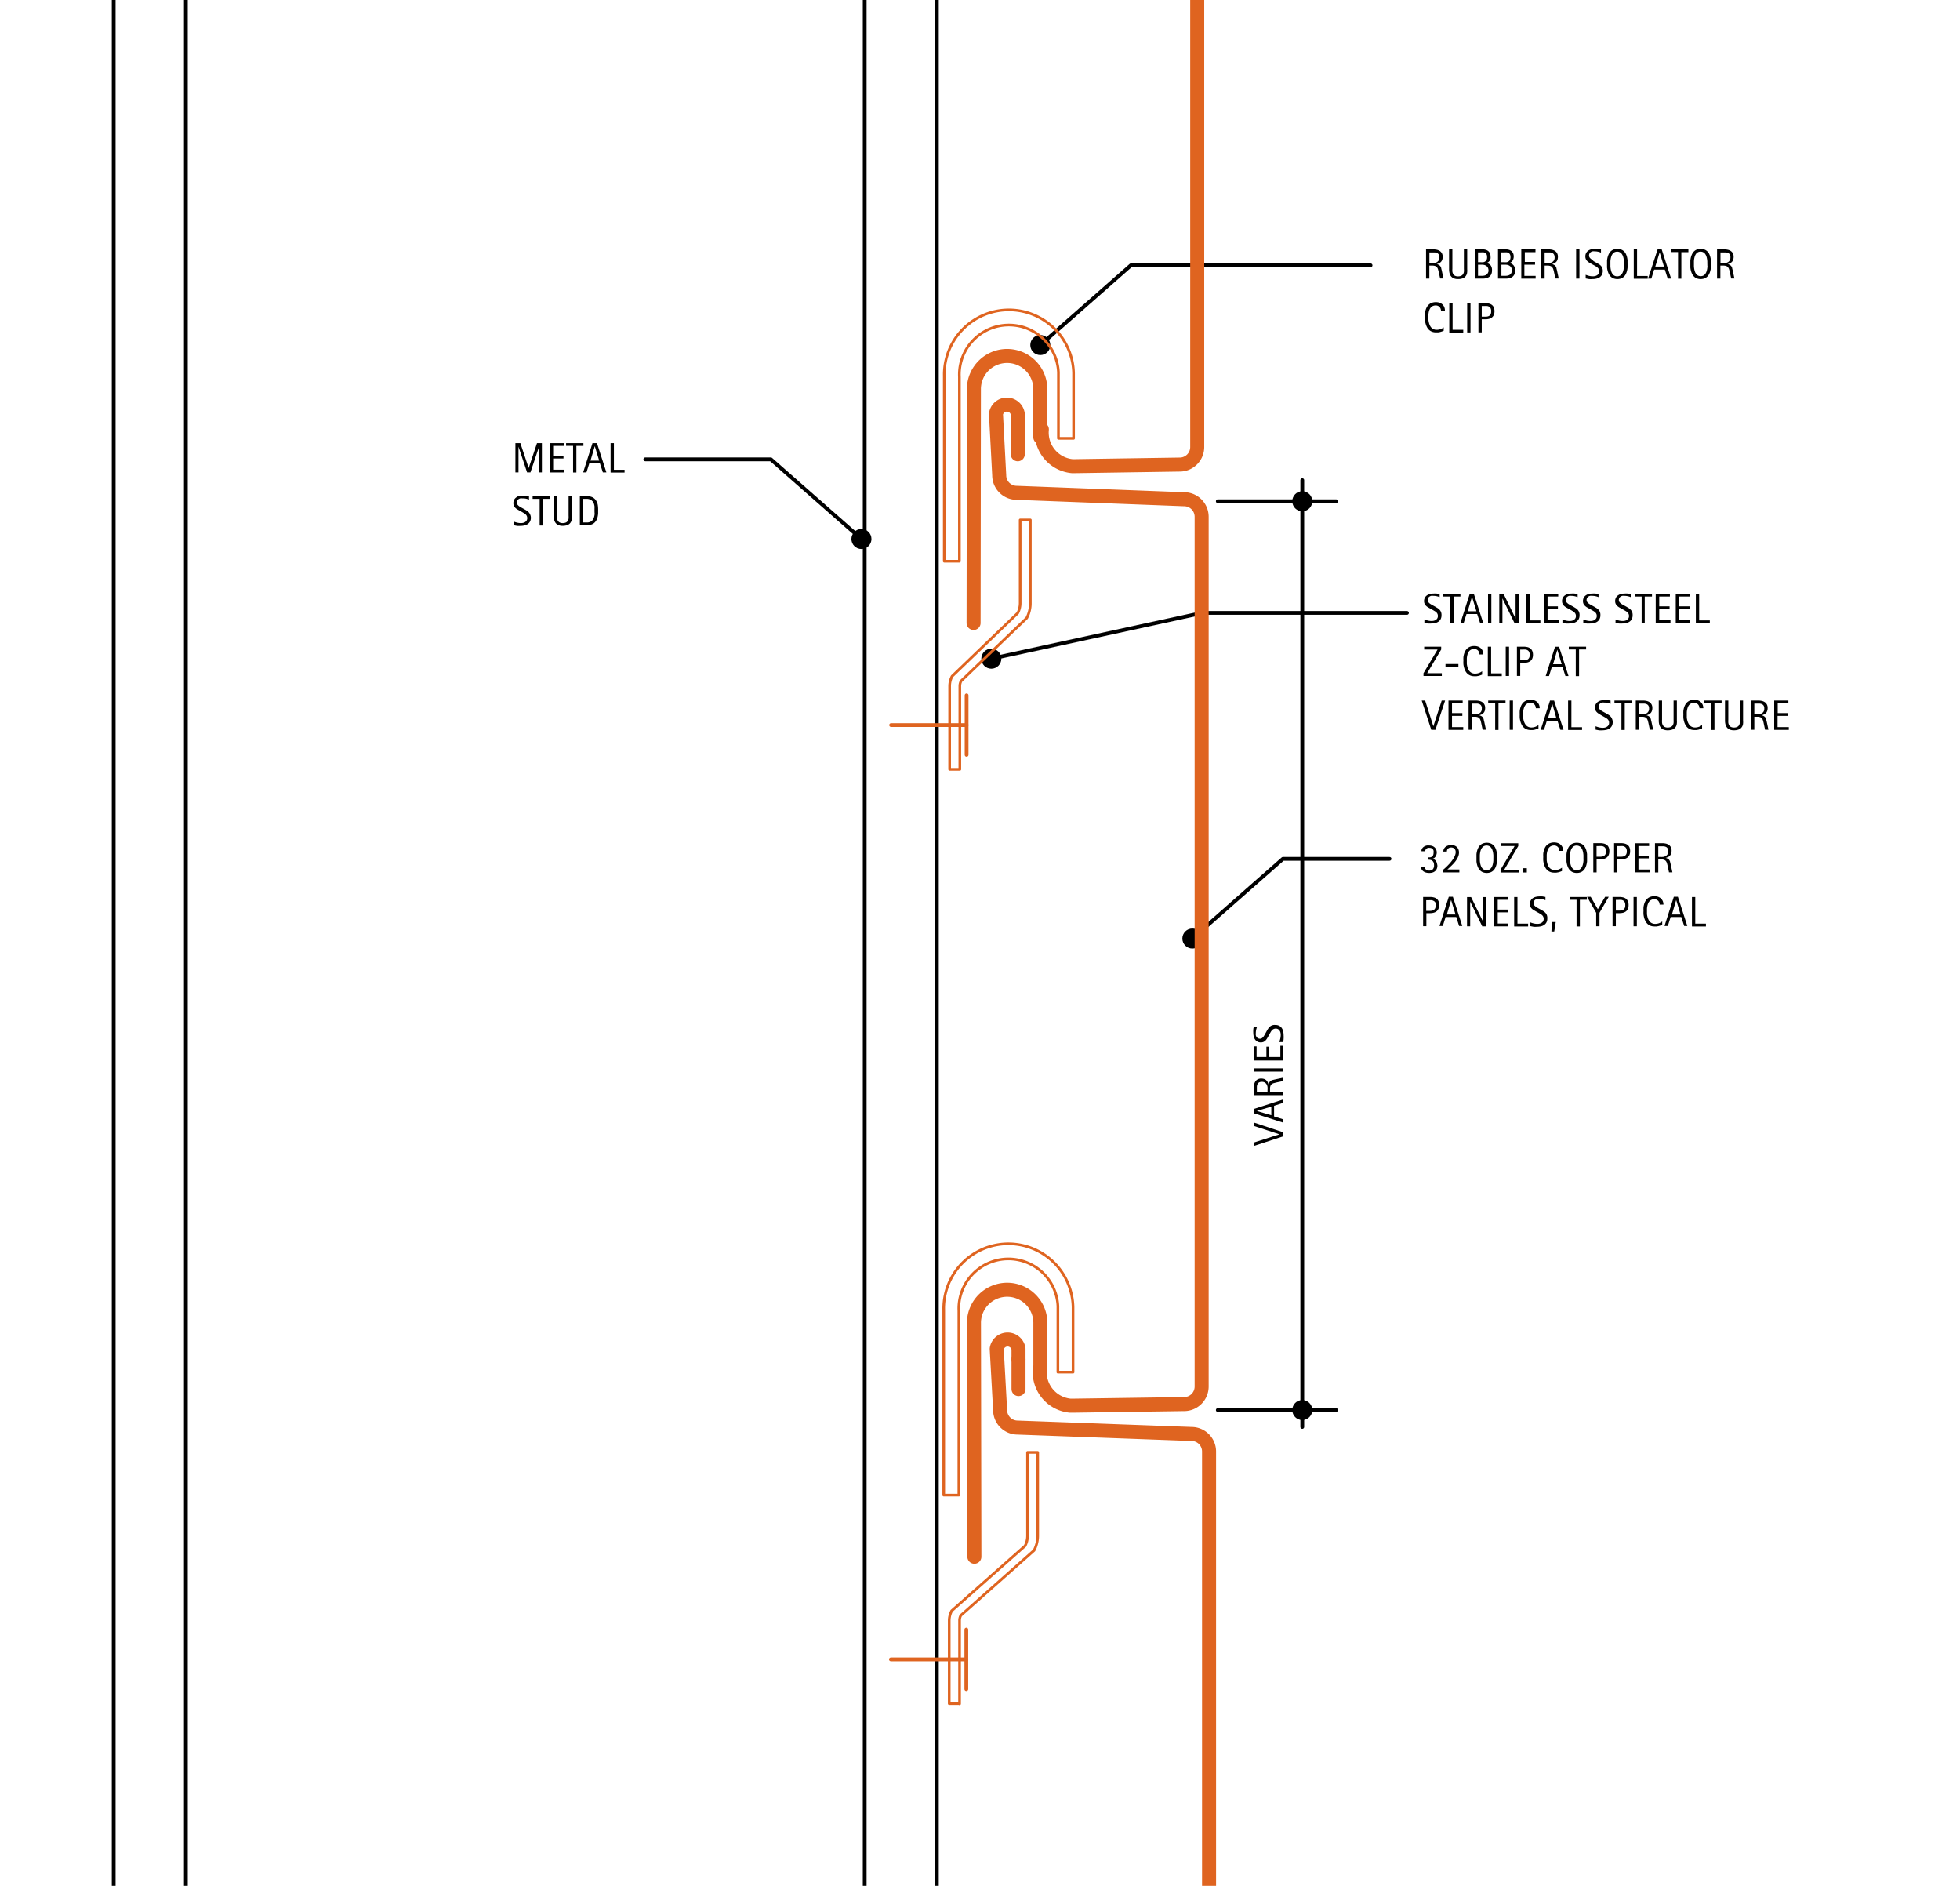 <svg id="28636244-42c8-4d21-b050-bf414c665bd2" data-name="CDATEXT" xmlns="http://www.w3.org/2000/svg" viewBox="0 0 367.73 353.73"><defs><style>.\31 33a9aaa-6a53-4571-8f68-262377f2bd98,.\36 794ab42-7a4c-4afb-81b2-2dac9348b9ff,.\39 04b07ae-1e44-4abb-8966-5309ec803eac,.aa8b9d04-83d6-4218-a5b5-103d73054038,.fb239853-6283-44ec-8483-9bd2808381df{fill:none;stroke-linecap:round;stroke-linejoin:round;}.\31 33a9aaa-6a53-4571-8f68-262377f2bd98,.\39 04b07ae-1e44-4abb-8966-5309ec803eac{stroke:#000;}.\31 33a9aaa-6a53-4571-8f68-262377f2bd98,.aa8b9d04-83d6-4218-a5b5-103d73054038{stroke-width:0.71px;}.\39 04b07ae-1e44-4abb-8966-5309ec803eac{stroke-width:1.88px;}.\36 794ab42-7a4c-4afb-81b2-2dac9348b9ff,.aa8b9d04-83d6-4218-a5b5-103d73054038,.fb239853-6283-44ec-8483-9bd2808381df{stroke:#df6420;}.\36 794ab42-7a4c-4afb-81b2-2dac9348b9ff{stroke-width:2.63px;}.fb239853-6283-44ec-8483-9bd2808381df{stroke-width:0.5px;}</style></defs><title>wall-cladding-structural-systems.A.typical-section</title><g id="f30db4a2-afed-40ef-a766-2fee866a6d22" data-name="LWPOLYLINE"><polyline class="133a9aaa-6a53-4571-8f68-262377f2bd98" points="257.14 49.77 212.17 49.77 195.18 64.72"/></g><g id="7a87160b-4099-4ca7-85ac-12d730c3afbb" data-name="LWPOLYLINE"><polyline class="133a9aaa-6a53-4571-8f68-262377f2bd98" points="260.7 161.09 240.7 161.09 223.71 176.04"/></g><g id="052086a4-d3a2-4312-b8dd-aceb9954c92f" data-name="LWPOLYLINE"><polyline class="133a9aaa-6a53-4571-8f68-262377f2bd98" points="263.97 114.96 225.56 114.96 185.99 123.55"/></g><g id="131f756b-5e39-41aa-92d2-6decd1600972" data-name="LWPOLYLINE"><polyline class="133a9aaa-6a53-4571-8f68-262377f2bd98" points="121.07 86.16 144.63 86.16 161.62 101.1"/></g><g id="bd4f02aa-c2a6-4520-9aff-c1351ea949c8" data-name="TEXT"><path d="M101.14,88.61V83.78h0l-1.62,4.83H98.89l-1.61-4.83h0v4.83H96.7V83.12h0.93l1.56,4.67h0l1.56-4.67h0.92v5.49h-0.56Z"/><path d="M103.12,88.61V83.12h2.66v0.52h-2v1.84h1.94V86h-1.94v2.1h2.11v0.52h-2.73Z"/><path d="M108.14,83.63v5h-0.62v-5h-1.31V83.12h3.25v0.52h-1.31Z"/><path d="M113.11,88.61l-0.55-1.69h-2l-0.53,1.69h-0.62l1.75-5.49H112l1.77,5.49h-0.62Zm-1.52-4.93h0l-0.8,2.72h1.63Z"/><path d="M114.56,88.61V83.12h0.62v5h2v0.52h-2.59Z"/></g><g id="0dcc5438-5f00-4b42-93ff-9d5d96b54081" data-name="TEXT"><path d="M99.6,97.09a1.51,1.51,0,0,1-.16.73,1.33,1.33,0,0,1-.43.48,1.8,1.8,0,0,1-.62.26,3.27,3.27,0,0,1-.73.08,4.17,4.17,0,0,1-.64,0l-0.63-.12V97.83a4.1,4.1,0,0,0,.66.21,3.09,3.09,0,0,0,.68.08,1.81,1.81,0,0,0,.44-0.05,1.13,1.13,0,0,0,.38-0.17,0.88,0.88,0,0,0,.27-0.29,0.84,0.84,0,0,0,.1-0.43,0.94,0.94,0,0,0-.08-0.39,1,1,0,0,0-.2-0.29,1.63,1.63,0,0,0-.29-0.22L98,96.07l-0.49-.27-0.44-.25a2.13,2.13,0,0,1-.38-0.29,1.27,1.27,0,0,1-.27-0.37,1.2,1.2,0,0,1-.1-0.51,1.32,1.32,0,0,1,.15-0.65,1.27,1.27,0,0,1,.4-0.44A1.64,1.64,0,0,1,97.45,93,2.82,2.82,0,0,1,98.11,93a3.86,3.86,0,0,1,.57,0l0.57,0.1v0.61a3.34,3.34,0,0,0-.59-0.18A3,3,0,0,0,98,93.48a1.51,1.51,0,0,0-.38,0,1,1,0,0,0-.33.15,0.76,0.76,0,0,0-.23.26,0.78,0.78,0,0,0-.09.38,0.63,0.63,0,0,0,.09.33,1.09,1.09,0,0,0,.23.26,2.05,2.05,0,0,0,.29.21l0.3,0.17,0.51,0.28,0.45,0.27a1.85,1.85,0,0,1,.37.31,1.38,1.38,0,0,1,.25.4A1.42,1.42,0,0,1,99.6,97.09Z"/><path d="M101.87,93.57v5h-0.62v-5H99.93V93.05h3.25v0.52h-1.31Z"/><path d="M107.25,97.58a1.41,1.41,0,0,1-.31.58,1.32,1.32,0,0,1-.55.35,2.52,2.52,0,0,1-.83.12,2,2,0,0,1-.77-0.13,1.32,1.32,0,0,1-.52-0.38,1.54,1.54,0,0,1-.29-0.58,2.92,2.92,0,0,1-.09-0.76V93.05h0.62v3.61a4.25,4.25,0,0,0,0,.56,1.24,1.24,0,0,0,.15.46A0.81,0.81,0,0,0,105,98a1.2,1.2,0,0,0,.57.12,1.41,1.41,0,0,0,.6-0.11,0.82,0.82,0,0,0,.35-0.3,1.12,1.12,0,0,0,.16-0.46,4.5,4.5,0,0,0,0-.58V93.05h0.62v3.72A3,3,0,0,1,107.25,97.58Z"/><path d="M112.22,95.78c0,0.17,0,.35,0,0.53a4.27,4.27,0,0,1-.07.53,3.2,3.2,0,0,1-.14.5,1.94,1.94,0,0,1-.24.44,1.77,1.77,0,0,1-.35.36,1.6,1.6,0,0,1-.48.25,2.34,2.34,0,0,1-.57.12l-0.58,0h-1V93.05H110a2.59,2.59,0,0,1,1.1.2,1.72,1.72,0,0,1,.69.57,2.27,2.27,0,0,1,.36.86A5.44,5.44,0,0,1,112.22,95.78Zm-0.68,0c0-.13,0-0.26,0-0.4a3.53,3.53,0,0,0,0-.42,2.82,2.82,0,0,0-.09-0.41,1.67,1.67,0,0,0-.17-0.37,1.19,1.19,0,0,0-.63-0.51,1.69,1.69,0,0,0-.44-0.1l-0.46,0h-0.35V98h0.42l0.47,0a1.53,1.53,0,0,0,.46-0.12,1.09,1.09,0,0,0,.46-0.37,1.77,1.77,0,0,0,.25-0.53,3,3,0,0,0,.11-0.6Q111.54,96.06,111.54,95.79Z"/></g><g id="9bc0925b-92c1-4af0-9f88-4ae93cbf8d29" data-name="LINE"><line class="133a9aaa-6a53-4571-8f68-262377f2bd98" x1="244.33" y1="90.06" x2="244.33" y2="267.65"/></g><g id="dca372c7-409a-4651-a735-dc751180f0c8" data-name="LINE"><line class="133a9aaa-6a53-4571-8f68-262377f2bd98" x1="228.48" y1="264.48" x2="250.67" y2="264.48"/></g><g id="39922d66-0337-4579-8255-b4965bb40c43" data-name="TEXT"><path d="M270,169.77a1.7,1.7,0,0,1-.13.7,1.22,1.22,0,0,1-.36.47,1.5,1.5,0,0,1-.55.26,2.76,2.76,0,0,1-.7.08h-0.65v2.45H267v-5.49h1.28a3,3,0,0,1,.7.08,1.46,1.46,0,0,1,.55.25,1.16,1.16,0,0,1,.36.47A1.78,1.78,0,0,1,270,169.77Zm-0.62,0a1.2,1.2,0,0,0-.1-0.52A0.72,0.72,0,0,0,269,169a1,1,0,0,0-.4-0.15,2.94,2.94,0,0,0-.5,0h-0.52v2h0.67a1.8,1.8,0,0,0,.46-0.05,0.89,0.89,0,0,0,.35-0.17,0.79,0.79,0,0,0,.22-0.31A1.19,1.19,0,0,0,269.35,169.78Z"/><path d="M273.77,173.74L273.22,172h-2l-0.53,1.69h-0.62l1.75-5.49h0.76l1.77,5.49h-0.62Zm-1.52-4.93h0l-0.8,2.72h1.63Z"/><path d="M278.09,173.74l-2.26-4.62h0v4.63h-0.59v-5.49H276l2.26,4.64h0v-4.64h0.59v5.49h-0.8Z"/><path d="M280.32,173.74v-5.49H283v0.52h-2v1.84h1.94v0.52h-1.94v2.1H283v0.52h-2.73Z"/><path d="M284.08,173.74v-5.49h0.62v5h2v0.52h-2.59Z"/><path d="M290.3,172.28a1.51,1.51,0,0,1-.16.73,1.34,1.34,0,0,1-.43.48,1.8,1.8,0,0,1-.62.26,3.29,3.29,0,0,1-.73.08,4.19,4.19,0,0,1-.64,0l-0.63-.12V173a4.08,4.08,0,0,0,.66.21,3.09,3.09,0,0,0,.68.08,1.82,1.82,0,0,0,.44-0.05,1.13,1.13,0,0,0,.38-0.17,0.89,0.89,0,0,0,.27-0.29,0.84,0.84,0,0,0,.1-0.43,0.9,0.9,0,0,0-.28-0.68,1.6,1.6,0,0,0-.29-0.22l-0.34-.2-0.49-.27-0.44-.25a2.13,2.13,0,0,1-.38-0.29,1.27,1.27,0,0,1-.27-0.37,1.2,1.2,0,0,1-.1-0.51,1.32,1.32,0,0,1,.15-0.65,1.27,1.27,0,0,1,.4-0.44,1.66,1.66,0,0,1,.57-0.25,2.81,2.81,0,0,1,.66-0.08,3.84,3.84,0,0,1,.57,0l0.57,0.1v0.61a3.37,3.37,0,0,0-.59-0.18,3,3,0,0,0-.61-0.06,1.51,1.51,0,0,0-.38,0,1,1,0,0,0-.33.15,0.74,0.74,0,0,0-.23.26,0.78,0.78,0,0,0-.09.38,0.63,0.63,0,0,0,.09.33,1.11,1.11,0,0,0,.22.26,2,2,0,0,0,.3.21l0.3,0.17,0.51,0.28,0.45,0.27a1.8,1.8,0,0,1,.37.31,1.34,1.34,0,0,1,.25.4A1.42,1.42,0,0,1,290.3,172.28Z"/><path d="M291.6,174.72h-0.53l0.1-1.78h0.71Z"/><path d="M296.41,168.77v5h-0.62v-5h-1.31v-0.52h3.25v0.52h-1.31Z"/><path d="M300.09,171.21v2.53h-0.62v-2.53l-1.71-3h0.68l1.34,2.33,1.37-2.33h0.68Z"/><path d="M305.55,169.77a1.7,1.7,0,0,1-.13.7,1.23,1.23,0,0,1-.36.47,1.51,1.51,0,0,1-.55.26,2.76,2.76,0,0,1-.7.08h-0.65v2.45h-0.62v-5.49h1.27a3,3,0,0,1,.7.08,1.46,1.46,0,0,1,.55.25,1.18,1.18,0,0,1,.36.47A1.8,1.8,0,0,1,305.55,169.77Zm-0.62,0a1.2,1.2,0,0,0-.09-0.52,0.73,0.73,0,0,0-.26-0.31,1,1,0,0,0-.4-0.15,2.94,2.94,0,0,0-.5,0h-0.52v2h0.67a1.79,1.79,0,0,0,.46-0.05,0.89,0.89,0,0,0,.35-0.17,0.8,0.8,0,0,0,.22-0.31A1.19,1.19,0,0,0,304.93,169.78Z"/><path d="M306.48,173.74v-5.49h0.62v5.49h-0.62Z"/><path d="M311.38,169.74a1.3,1.3,0,0,0-.07-0.43,1,1,0,0,0-.2-0.34,0.92,0.92,0,0,0-.32-0.22,1,1,0,0,0-.42-0.08,1.24,1.24,0,0,0-.52.1,1.16,1.16,0,0,0-.38.27,1.39,1.39,0,0,0-.25.4,2.68,2.68,0,0,0-.15.48,3.68,3.68,0,0,0-.07.51c0,0.17,0,.34,0,0.49s0,0.35,0,.53a3.61,3.61,0,0,0,.1.54,2.54,2.54,0,0,0,.18.5,1.59,1.59,0,0,0,.29.42,1.3,1.3,0,0,0,.42.28,1.43,1.43,0,0,0,.57.1,2.1,2.1,0,0,0,.69-0.12,2.06,2.06,0,0,0,.61-0.34v0.64l-0.36.14-0.34.1-0.35.06-0.4,0a2,2,0,0,1-.73-0.12,1.76,1.76,0,0,1-.55-0.33,1.91,1.91,0,0,1-.39-0.5,3.16,3.16,0,0,1-.25-0.61,4.14,4.14,0,0,1-.14-0.68,5.73,5.73,0,0,1,0-.69,5.41,5.41,0,0,1,0-.68,3.58,3.58,0,0,1,.14-0.64,2.64,2.64,0,0,1,.25-0.56,1.71,1.71,0,0,1,.93-0.75,2.16,2.16,0,0,1,.71-0.11,2.12,2.12,0,0,1,.68.1,1.54,1.54,0,0,1,.54.31,1.45,1.45,0,0,1,.36.5,1.65,1.65,0,0,1,.13.67h-0.7Z"/><path d="M316,173.74L315.44,172h-2l-0.53,1.69h-0.62l1.75-5.49h0.76l1.77,5.49H316Zm-1.52-4.93h0l-0.8,2.72h1.62Z"/><path d="M317.44,173.74v-5.49h0.62v5h2v0.52h-2.59Z"/></g><g id="f4998f1c-b61c-450c-b8f7-075abccb492d" data-name="TEXT"><path d="M240.73,212.37v0.78l-5.49,1.79V214.3l4.82-1.54v0l-4.82-1.57v-0.64Z"/><path d="M240.73,206.86l-1.69.55v2l1.69,0.53v0.62l-5.49-1.75V208l5.49-1.77v0.62Zm-4.93,1.52v0l2.72,0.8v-1.62Z"/><path d="M240.73,202.77l-1.27.27-0.5.13a1.09,1.09,0,0,0-.37.19,0.78,0.78,0,0,0-.23.33,1.5,1.5,0,0,0-.08.53v0.57h2.44v0.62h-5.49v-1.36a3,3,0,0,1,.07-0.65,1.65,1.65,0,0,1,.23-0.56,1.2,1.2,0,0,1,.43-0.39,1.33,1.33,0,0,1,.65-0.15,1.79,1.79,0,0,1,.53.07,1.1,1.1,0,0,1,.39.21,1.21,1.21,0,0,1,.28.35,2.09,2.09,0,0,1,.18.49h0a1.47,1.47,0,0,1,.18-0.44,0.89,0.89,0,0,1,.25-0.26,1.17,1.17,0,0,1,.34-0.15l0.44-.1,1.5-.32v0.62Zm-4,.15a1,1,0,0,0-.53.12,0.72,0.72,0,0,0-.28.32,1.31,1.31,0,0,0-.11.45c0,0.17,0,.34,0,0.52v0.46h2v-0.34a3.87,3.87,0,0,0,0-.55,1.47,1.47,0,0,0-.16-0.49,0.92,0.92,0,0,0-.33-0.35A1,1,0,0,0,236.69,202.92Z"/><path d="M240.73,201h-5.49V200.4h5.49V201Z"/><path d="M240.73,198.92h-5.49v-2.66h0.52v2h1.84v-1.94h0.52v1.94h2.1v-2.11h0.52v2.73Z"/><path d="M239.28,192.25a1.51,1.51,0,0,1,.73.16,1.33,1.33,0,0,1,.48.43,1.8,1.8,0,0,1,.26.62,3.28,3.28,0,0,1,.08.73,4.18,4.18,0,0,1,0,.64q0,0.31-.12.63H240a4.09,4.09,0,0,0,.21-0.66,3.09,3.09,0,0,0,.08-0.68,1.82,1.82,0,0,0-.05-0.44,1.13,1.13,0,0,0-.17-0.38,0.89,0.89,0,0,0-.29-0.27,0.84,0.84,0,0,0-.43-0.1,0.94,0.94,0,0,0-.39.08,1,1,0,0,0-.29.2,1.61,1.61,0,0,0-.22.29l-0.2.34-0.27.49-0.25.44a2.13,2.13,0,0,1-.29.38,1.27,1.27,0,0,1-.37.27,1.2,1.2,0,0,1-.51.1,1.32,1.32,0,0,1-.65-0.15,1.27,1.27,0,0,1-.44-0.4,1.65,1.65,0,0,1-.25-0.57,2.82,2.82,0,0,1-.08-0.66,3.85,3.85,0,0,1,0-.57q0-.28.1-0.57h0.61a3.35,3.35,0,0,0-.18.59,3,3,0,0,0-.06.61,1.51,1.51,0,0,0,0,.38,1,1,0,0,0,.15.33,0.75,0.75,0,0,0,.26.23,0.78,0.78,0,0,0,.38.09,0.63,0.63,0,0,0,.33-0.09,1.1,1.1,0,0,0,.26-0.23,2,2,0,0,0,.21-0.3l0.17-.3,0.28-.51c0.09-.16.18-0.31,0.27-0.45a1.82,1.82,0,0,1,.31-0.37,1.36,1.36,0,0,1,.4-0.25A1.42,1.42,0,0,1,239.28,192.25Z"/></g><g id="de42222c-92ac-4cbf-99ce-93b967aa9fb8" data-name="TEXT"><path d="M270.45,115.4a1.51,1.51,0,0,1-.16.73,1.33,1.33,0,0,1-.43.48,1.8,1.8,0,0,1-.62.26,3.29,3.29,0,0,1-.73.08,4.19,4.19,0,0,1-.64,0l-0.63-.12v-0.64a4.1,4.1,0,0,0,.66.21,3.09,3.09,0,0,0,.68.08,1.82,1.82,0,0,0,.44-0.05,1.13,1.13,0,0,0,.38-0.17,0.9,0.9,0,0,0,.27-0.29,0.84,0.84,0,0,0,.1-0.43,0.91,0.91,0,0,0-.28-0.68,1.6,1.6,0,0,0-.29-0.22l-0.34-.2-0.49-.27-0.44-.25a2.13,2.13,0,0,1-.38-0.29,1.26,1.26,0,0,1-.27-0.37,1.2,1.2,0,0,1-.1-0.51,1.32,1.32,0,0,1,.15-0.65,1.27,1.27,0,0,1,.4-0.44,1.64,1.64,0,0,1,.57-0.25,2.81,2.81,0,0,1,.66-0.08,3.86,3.86,0,0,1,.57,0l0.57,0.1V112a3.36,3.36,0,0,0-.59-0.18,3,3,0,0,0-.62-0.06,1.5,1.5,0,0,0-.38,0,1,1,0,0,0-.33.15,0.76,0.76,0,0,0-.23.26,0.78,0.78,0,0,0-.09.38,0.63,0.63,0,0,0,.09.33,1.11,1.11,0,0,0,.22.26,2.06,2.06,0,0,0,.3.21l0.3,0.17,0.51,0.28,0.45,0.27a1.8,1.8,0,0,1,.37.31,1.36,1.36,0,0,1,.25.4A1.42,1.42,0,0,1,270.45,115.4Z"/><path d="M272.72,111.89v5H272.1v-5h-1.31v-0.52H274v0.52h-1.31Z"/><path d="M277.69,116.86l-0.55-1.69h-2l-0.53,1.69H274l1.75-5.49h0.76l1.77,5.49h-0.62Zm-1.52-4.93h0l-0.8,2.72H277Z"/><path d="M279.18,116.86v-5.49h0.62v5.49h-0.62Z"/><path d="M284.14,116.86l-2.26-4.62h0v4.63h-0.59v-5.49h0.8l2.26,4.64h0v-4.64h0.59v5.49h-0.8Z"/><path d="M286.37,116.86v-5.49H287v5h2v0.52h-2.59Z"/><path d="M289.69,116.86v-5.49h2.66v0.52h-2v1.84h1.94v0.52h-1.94v2.1h2.11v0.52h-2.73Z"/><path d="M296.35,115.4a1.51,1.51,0,0,1-.16.73,1.34,1.34,0,0,1-.43.48,1.8,1.8,0,0,1-.62.26,3.27,3.27,0,0,1-.73.08,4.17,4.17,0,0,1-.64,0l-0.63-.12v-0.64a4.08,4.08,0,0,0,.66.21,3.09,3.09,0,0,0,.68.08,1.81,1.81,0,0,0,.44-0.05,1.13,1.13,0,0,0,.38-0.17,0.87,0.87,0,0,0,.27-0.29,0.84,0.84,0,0,0,.1-0.43,0.94,0.94,0,0,0-.08-0.39,1,1,0,0,0-.21-0.29,1.62,1.62,0,0,0-.29-0.22l-0.34-.2-0.49-.27-0.44-.25a2.13,2.13,0,0,1-.38-0.29,1.27,1.27,0,0,1-.27-0.37,1.2,1.2,0,0,1-.1-0.51,1.32,1.32,0,0,1,.15-0.65,1.27,1.27,0,0,1,.4-0.44,1.66,1.66,0,0,1,.57-0.25,2.82,2.82,0,0,1,.66-0.08,3.84,3.84,0,0,1,.57,0l0.57,0.1V112a3.35,3.35,0,0,0-.59-0.18,3,3,0,0,0-.61-0.06,1.51,1.51,0,0,0-.38,0,1,1,0,0,0-.33.15,0.74,0.74,0,0,0-.23.26,0.78,0.78,0,0,0-.09.38,0.63,0.63,0,0,0,.09.33,1.09,1.09,0,0,0,.23.26,2,2,0,0,0,.29.21l0.3,0.17,0.51,0.28,0.45,0.27a1.85,1.85,0,0,1,.37.31,1.36,1.36,0,0,1,.25.4A1.42,1.42,0,0,1,296.35,115.4Z"/><path d="M300.26,115.4a1.51,1.51,0,0,1-.16.73,1.32,1.32,0,0,1-.43.48,1.79,1.79,0,0,1-.62.26,3.29,3.29,0,0,1-.73.08,4.17,4.17,0,0,1-.64,0l-0.63-.12v-0.64a4.08,4.08,0,0,0,.66.21,3.08,3.08,0,0,0,.68.08,1.82,1.82,0,0,0,.44-0.05,1.13,1.13,0,0,0,.38-0.17,0.89,0.89,0,0,0,.27-0.29,0.84,0.84,0,0,0,.1-0.43,0.9,0.9,0,0,0-.28-0.68,1.63,1.63,0,0,0-.29-0.22l-0.34-.2-0.49-.27-0.44-.25a2.13,2.13,0,0,1-.38-0.29,1.27,1.27,0,0,1-.27-0.37,1.2,1.2,0,0,1-.1-0.51,1.32,1.32,0,0,1,.15-0.65,1.27,1.27,0,0,1,.4-0.44,1.65,1.65,0,0,1,.57-0.25,2.81,2.81,0,0,1,.66-0.08,3.84,3.84,0,0,1,.57,0l0.57,0.1V112a3.37,3.37,0,0,0-.59-0.18,3,3,0,0,0-.62-0.06,1.51,1.51,0,0,0-.38,0,1,1,0,0,0-.33.15,0.75,0.75,0,0,0-.23.26,0.78,0.78,0,0,0-.09.38,0.64,0.64,0,0,0,.09.33,1.12,1.12,0,0,0,.23.26,2,2,0,0,0,.3.21l0.3,0.17,0.51,0.28,0.45,0.27a1.8,1.8,0,0,1,.37.31,1.36,1.36,0,0,1,.25.4A1.42,1.42,0,0,1,300.26,115.4Z"/><path d="M306.31,115.4a1.51,1.51,0,0,1-.16.73,1.34,1.34,0,0,1-.43.48,1.8,1.8,0,0,1-.62.26,3.27,3.27,0,0,1-.73.08,4.17,4.17,0,0,1-.64,0l-0.63-.12v-0.64a4.08,4.08,0,0,0,.66.21,3.09,3.09,0,0,0,.68.08,1.81,1.81,0,0,0,.44-0.05,1.13,1.13,0,0,0,.38-0.17,0.87,0.87,0,0,0,.27-0.29,0.84,0.84,0,0,0,.1-0.43,0.94,0.94,0,0,0-.08-0.39,1,1,0,0,0-.21-0.29,1.62,1.62,0,0,0-.29-0.22l-0.34-.2-0.49-.27-0.44-.25a2.13,2.13,0,0,1-.38-0.29,1.27,1.27,0,0,1-.27-0.37,1.2,1.2,0,0,1-.1-0.51,1.32,1.32,0,0,1,.15-0.65,1.27,1.27,0,0,1,.4-0.44,1.66,1.66,0,0,1,.57-0.25,2.82,2.82,0,0,1,.66-0.08,3.84,3.84,0,0,1,.57,0l0.57,0.1V112a3.35,3.35,0,0,0-.59-0.18,3,3,0,0,0-.61-0.06,1.51,1.51,0,0,0-.38,0,1,1,0,0,0-.33.15,0.74,0.74,0,0,0-.23.26,0.78,0.78,0,0,0-.09.38,0.63,0.63,0,0,0,.09.33,1.09,1.09,0,0,0,.23.26,2,2,0,0,0,.29.21l0.3,0.17,0.51,0.28,0.45,0.27a1.85,1.85,0,0,1,.37.31,1.36,1.36,0,0,1,.25.4A1.42,1.42,0,0,1,306.31,115.4Z"/><path d="M308.58,111.89v5H308v-5h-1.31v-0.52h3.25v0.52h-1.31Z"/><path d="M310.64,116.86v-5.49h2.66v0.52h-2v1.84h1.94v0.52h-1.94v2.1h2.11v0.52h-2.73Z"/><path d="M314.4,116.86v-5.49h2.66v0.52h-2v1.84H317v0.52H315v2.1h2.11v0.52H314.4Z"/><path d="M318.17,116.86v-5.49h0.62v5h2v0.52h-2.59Z"/></g><g id="eac0ec75-8334-44e4-b2d8-ebb99efbc303" data-name="TEXT"><path d="M270.2,52.26L269.92,51a4.94,4.94,0,0,0-.13-0.5,1.1,1.1,0,0,0-.19-0.37,0.79,0.79,0,0,0-.33-0.23,1.5,1.5,0,0,0-.53-0.08h-0.57v2.44h-0.62V46.77h1.36a3,3,0,0,1,.66.07,1.64,1.64,0,0,1,.56.23,1.19,1.19,0,0,1,.39.43,1.32,1.32,0,0,1,.15.65,1.79,1.79,0,0,1-.07.53,1.11,1.11,0,0,1-.21.39,1.22,1.22,0,0,1-.35.28,2.1,2.1,0,0,1-.49.18v0a1.48,1.48,0,0,1,.44.18,0.89,0.89,0,0,1,.26.25,1.17,1.17,0,0,1,.15.34c0,0.13.07,0.27,0.1,0.44l0.32,1.5H270.2Zm-0.15-4a1,1,0,0,0-.12-0.53,0.73,0.73,0,0,0-.32-0.28,1.32,1.32,0,0,0-.45-0.11l-0.52,0h-0.46v2h0.34a3.87,3.87,0,0,0,.55,0,1.48,1.48,0,0,0,.49-0.16,0.93,0.93,0,0,0,.35-0.33A1,1,0,0,0,270,48.22Z"/><path d="M275.23,51.3a1.42,1.42,0,0,1-.31.58,1.31,1.31,0,0,1-.55.35,2.52,2.52,0,0,1-.83.12,2,2,0,0,1-.77-0.13,1.31,1.31,0,0,1-.52-0.38,1.54,1.54,0,0,1-.29-0.58,2.92,2.92,0,0,1-.09-0.76V46.77h0.62v3.61a4.25,4.25,0,0,0,0,.56,1.24,1.24,0,0,0,.15.46,0.81,0.81,0,0,0,.33.32,1.2,1.2,0,0,0,.57.12,1.41,1.41,0,0,0,.6-0.11,0.82,0.82,0,0,0,.35-0.3,1.12,1.12,0,0,0,.16-0.46,4.5,4.5,0,0,0,0-.58V46.77h0.62v3.72A3,3,0,0,1,275.23,51.3Z"/><path d="M279.92,50.77a1.56,1.56,0,0,1-.14.69,1.24,1.24,0,0,1-.37.46,1.51,1.51,0,0,1-.56.26,2.82,2.82,0,0,1-.69.08h-1.46V46.77h1.46a2,2,0,0,1,.6.08,1.33,1.33,0,0,1,.47.25,1.17,1.17,0,0,1,.31.42,1.47,1.47,0,0,1,.11.59,1.57,1.57,0,0,1,0,.4,1.3,1.3,0,0,1-.15.35,1.1,1.1,0,0,1-.25.28,1.18,1.18,0,0,1-.35.19v0a1.34,1.34,0,0,1,.81.49A1.58,1.58,0,0,1,279.92,50.77ZM279,48.16a1,1,0,0,0-.08-0.43,0.67,0.67,0,0,0-.23-0.27,0.94,0.94,0,0,0-.35-0.13,2.25,2.25,0,0,0-.42,0h-0.62v1.85h0.53a2.26,2.26,0,0,0,.46,0,1,1,0,0,0,.38-0.16,0.74,0.74,0,0,0,.25-0.3A1.13,1.13,0,0,0,279,48.16Zm0.26,2.55a1.09,1.09,0,0,0-.09-0.46,0.92,0.92,0,0,0-.25-0.33,1.11,1.11,0,0,0-.37-0.2,1.55,1.55,0,0,0-.46-0.07h-0.79v2.09H278a2.14,2.14,0,0,0,.48-0.05,1.13,1.13,0,0,0,.4-0.17,0.84,0.84,0,0,0,.27-0.32A1.1,1.1,0,0,0,279.29,50.71Z"/><path d="M284.27,50.77a1.59,1.59,0,0,1-.14.69,1.26,1.26,0,0,1-.37.46,1.51,1.51,0,0,1-.56.26,2.81,2.81,0,0,1-.69.08h-1.46V46.77h1.46a2,2,0,0,1,.6.08,1.31,1.31,0,0,1,.47.25,1.14,1.14,0,0,1,.31.42,1.43,1.43,0,0,1,.11.59,1.53,1.53,0,0,1-.05.4,1.26,1.26,0,0,1-.15.35,1.12,1.12,0,0,1-.25.28,1.2,1.2,0,0,1-.35.19v0a1.34,1.34,0,0,1,.81.49A1.58,1.58,0,0,1,284.27,50.77Zm-0.88-2.61a1,1,0,0,0-.09-0.43,0.67,0.67,0,0,0-.23-0.27,0.94,0.94,0,0,0-.35-0.13,2.25,2.25,0,0,0-.42,0h-0.62v1.85h0.53a2.25,2.25,0,0,0,.46,0,1,1,0,0,0,.38-0.16,0.74,0.74,0,0,0,.25-0.3A1.12,1.12,0,0,0,283.39,48.16Zm0.26,2.55a1.08,1.08,0,0,0-.09-0.46,0.91,0.91,0,0,0-.25-0.33,1.09,1.09,0,0,0-.37-0.2,1.55,1.55,0,0,0-.46-0.07h-0.79v2.09h0.71a2.13,2.13,0,0,0,.48-0.05,1.13,1.13,0,0,0,.4-0.17,0.84,0.84,0,0,0,.27-0.32A1.09,1.09,0,0,0,283.65,50.71Z"/><path d="M285.42,52.26V46.77h2.66v0.52h-2v1.84H288v0.52H286v2.1h2.11v0.52h-2.73Z"/><path d="M291.82,52.26L291.55,51a5,5,0,0,0-.13-0.5,1.09,1.09,0,0,0-.2-0.37,0.77,0.77,0,0,0-.33-0.23,1.5,1.5,0,0,0-.53-0.08H289.8v2.44h-0.62V46.77h1.36a3,3,0,0,1,.65.07,1.66,1.66,0,0,1,.56.23,1.21,1.21,0,0,1,.39.43,1.34,1.34,0,0,1,.15.65,1.79,1.79,0,0,1-.07.53,1.08,1.08,0,0,1-.21.39,1.2,1.2,0,0,1-.35.28,2.08,2.08,0,0,1-.49.18v0a1.46,1.46,0,0,1,.44.18,0.89,0.89,0,0,1,.26.25,1.17,1.17,0,0,1,.15.34c0,0.13.07,0.27,0.1,0.44l0.32,1.5h-0.62Zm-0.15-4a1,1,0,0,0-.12-0.53,0.72,0.72,0,0,0-.32-0.28,1.31,1.31,0,0,0-.45-0.11l-0.52,0H289.8v2h0.34a3.87,3.87,0,0,0,.55,0,1.46,1.46,0,0,0,.49-0.16,0.92,0.92,0,0,0,.35-0.33A1,1,0,0,0,291.67,48.22Z"/><path d="M295.71,52.26V46.77h0.62v5.49h-0.62Z"/><path d="M300.71,50.8a1.51,1.51,0,0,1-.16.73,1.33,1.33,0,0,1-.43.48,1.8,1.8,0,0,1-.62.26,3.29,3.29,0,0,1-.73.08,4.19,4.19,0,0,1-.64,0l-0.63-.12V51.54a4.1,4.1,0,0,0,.66.21,3.09,3.09,0,0,0,.68.08,1.82,1.82,0,0,0,.44-0.05,1.13,1.13,0,0,0,.38-0.17,0.9,0.9,0,0,0,.27-0.29,0.84,0.84,0,0,0,.1-0.43,0.91,0.91,0,0,0-.28-0.68,1.6,1.6,0,0,0-.29-0.22l-0.34-.2-0.49-.27-0.44-.25a2.13,2.13,0,0,1-.38-0.29,1.26,1.26,0,0,1-.27-0.37,1.2,1.2,0,0,1-.1-0.51,1.32,1.32,0,0,1,.15-0.65A1.27,1.27,0,0,1,298,47a1.64,1.64,0,0,1,.57-0.25,2.81,2.81,0,0,1,.66-0.08,3.86,3.86,0,0,1,.57,0l0.57,0.1v0.61a3.36,3.36,0,0,0-.59-0.18,3,3,0,0,0-.62-0.06,1.5,1.5,0,0,0-.38,0,1,1,0,0,0-.33.15,0.76,0.76,0,0,0-.23.26,0.78,0.78,0,0,0-.09.38,0.63,0.63,0,0,0,.09.33,1.11,1.11,0,0,0,.22.26,2.06,2.06,0,0,0,.3.21L299,49l0.51,0.28L300,49.56a1.8,1.8,0,0,1,.37.31,1.36,1.36,0,0,1,.25.4A1.42,1.42,0,0,1,300.71,50.8Z"/><path d="M305.36,49.5c0,0.22,0,.44,0,0.67a4.35,4.35,0,0,1-.11.65,2.9,2.9,0,0,1-.22.59,1.74,1.74,0,0,1-.36.49,1.61,1.61,0,0,1-.52.33,2.1,2.1,0,0,1-1.41,0,1.61,1.61,0,0,1-.52-0.33,1.76,1.76,0,0,1-.36-0.48,3,3,0,0,1-.23-0.59,4.12,4.12,0,0,1-.12-0.65q0-.34,0-0.67t0-.67a4.11,4.11,0,0,1,.12-0.65,3,3,0,0,1,.23-0.59,1.74,1.74,0,0,1,.36-0.48,1.58,1.58,0,0,1,.52-0.32,2,2,0,0,1,.71-0.12,1.91,1.91,0,0,1,.7.12,1.6,1.6,0,0,1,.52.32,1.72,1.72,0,0,1,.36.48,2.85,2.85,0,0,1,.22.59,4.34,4.34,0,0,1,.11.65C305.35,49.06,305.36,49.28,305.36,49.5Zm-0.68,0c0-.14,0-0.3,0-0.47a3.93,3.93,0,0,0-.06-0.51,3.09,3.09,0,0,0-.13-0.49,1.57,1.57,0,0,0-.23-0.42,1.05,1.05,0,0,0-.35-0.3,1.16,1.16,0,0,0-1,0,1.07,1.07,0,0,0-.35.3,1.55,1.55,0,0,0-.23.42,3.2,3.2,0,0,0-.13.49,3.76,3.76,0,0,0-.06.51c0,0.17,0,.33,0,0.47s0,0.3,0,.47a3.88,3.88,0,0,0,.06.52,3.3,3.3,0,0,0,.13.5,1.57,1.57,0,0,0,.23.43,1.08,1.08,0,0,0,.35.3,1.15,1.15,0,0,0,1,0,1.06,1.06,0,0,0,.35-0.3,1.63,1.63,0,0,0,.23-0.43,3.18,3.18,0,0,0,.13-0.5,4.12,4.12,0,0,0,.06-0.52C304.68,49.79,304.68,49.64,304.68,49.5Z"/><path d="M306.52,52.26V46.77h0.62v5h2v0.52h-2.59Z"/><path d="M312.9,52.26l-0.55-1.69h-2l-0.53,1.69h-0.62L311,46.77h0.76l1.77,5.49H312.9Zm-1.52-4.93h0L310.56,50h1.63Z"/><path d="M315.45,47.28v5h-0.62v-5h-1.31V46.77h3.25v0.52h-1.31Z"/><path d="M321,49.5q0,0.33,0,.67a4.35,4.35,0,0,1-.12.65,3,3,0,0,1-.22.59,1.76,1.76,0,0,1-.36.49,1.62,1.62,0,0,1-.52.33,2.1,2.1,0,0,1-1.41,0,1.6,1.6,0,0,1-.52-0.33,1.74,1.74,0,0,1-.36-0.48,3,3,0,0,1-.23-0.59,4.23,4.23,0,0,1-.12-0.65c0-.23,0-0.45,0-0.67s0-.44,0-0.67a4.22,4.22,0,0,1,.12-0.65,3,3,0,0,1,.23-0.59,1.72,1.72,0,0,1,.36-0.48,1.57,1.57,0,0,1,.52-0.32,2,2,0,0,1,.71-0.12,1.91,1.91,0,0,1,.7.12,1.61,1.61,0,0,1,.52.32,1.74,1.74,0,0,1,.36.48,2.9,2.9,0,0,1,.22.59,4.34,4.34,0,0,1,.12.65C321,49.06,321,49.28,321,49.5Zm-0.68,0c0-.14,0-0.3,0-0.47a3.93,3.93,0,0,0-.06-0.51,3.2,3.2,0,0,0-.13-0.49,1.57,1.57,0,0,0-.23-0.42,1,1,0,0,0-.84-0.41,1,1,0,0,0-.5.11,1.08,1.08,0,0,0-.35.3A1.57,1.57,0,0,0,318,48a3.09,3.09,0,0,0-.13.49,3.93,3.93,0,0,0-.06.51c0,0.17,0,.33,0,0.47s0,0.3,0,.47a4.05,4.05,0,0,0,.06.52,3.19,3.19,0,0,0,.13.5,1.59,1.59,0,0,0,.23.43,1.09,1.09,0,0,0,.35.3,1.15,1.15,0,0,0,1,0,1.05,1.05,0,0,0,.35-0.3,1.63,1.63,0,0,0,.23-0.43,3.29,3.29,0,0,0,.13-0.5,4.11,4.11,0,0,0,.06-0.52C320.32,49.79,320.33,49.64,320.33,49.5Z"/><path d="M324.81,52.26L324.53,51a5,5,0,0,0-.13-0.5,1.09,1.09,0,0,0-.2-0.37,0.77,0.77,0,0,0-.33-0.23,1.5,1.5,0,0,0-.53-0.08h-0.57v2.44h-0.62V46.77h1.36a3,3,0,0,1,.65.07,1.66,1.66,0,0,1,.56.23,1.21,1.21,0,0,1,.39.43,1.34,1.34,0,0,1,.15.65,1.79,1.79,0,0,1-.07.53,1.08,1.08,0,0,1-.21.39,1.2,1.2,0,0,1-.35.28,2.08,2.08,0,0,1-.49.18v0a1.46,1.46,0,0,1,.44.18,0.89,0.89,0,0,1,.26.25,1.17,1.17,0,0,1,.15.34c0,0.13.07,0.27,0.1,0.44l0.32,1.5h-0.62Zm-0.15-4a1,1,0,0,0-.12-0.53,0.72,0.72,0,0,0-.32-0.28,1.31,1.31,0,0,0-.45-0.11l-0.52,0h-0.46v2h0.34a3.87,3.87,0,0,0,.55,0,1.46,1.46,0,0,0,.49-0.16,0.92,0.92,0,0,0,.35-0.33A1,1,0,0,0,324.65,48.22Z"/></g><g id="44df1ca0-cd8c-4079-ae3b-23e84dd2e833" data-name="TEXT"><path d="M269.68,162.36a1.48,1.48,0,0,1-.12.61,1.21,1.21,0,0,1-.32.43,1.32,1.32,0,0,1-.48.26,2.11,2.11,0,0,1-.61.08,2.5,2.5,0,0,1-.55-0.06,1.53,1.53,0,0,1-.48-0.2,1.16,1.16,0,0,1-.36-0.35,1.12,1.12,0,0,1-.16-0.53h0.69a0.77,0.77,0,0,0,.26.52,0.89,0.89,0,0,0,.57.17,0.91,0.91,0,0,0,.71-0.25,1.07,1.07,0,0,0,.22-0.73,1.48,1.48,0,0,0-.07-0.5,0.79,0.79,0,0,0-.22-0.33,0.83,0.83,0,0,0-.35-0.18,2,2,0,0,0-.49-0.05v-0.45a1.87,1.87,0,0,0,.44,0,0.83,0.83,0,0,0,.33-0.15,0.67,0.67,0,0,0,.2-0.28,1.2,1.2,0,0,0,.07-0.44,1.43,1.43,0,0,0,0-.36,0.78,0.78,0,0,0-.13-0.28,0.63,0.63,0,0,0-.24-0.19,0.85,0.85,0,0,0-.36-0.07,1.29,1.29,0,0,0-.31,0,0.78,0.78,0,0,0-.26.12,0.61,0.61,0,0,0-.19.21,0.64,0.64,0,0,0-.08.3H266.7a0.89,0.89,0,0,1,0-.24,1,1,0,0,1,.09-0.22,1.09,1.09,0,0,1,.25-0.31,1.31,1.31,0,0,1,.32-0.2,1.6,1.6,0,0,1,.37-0.11,2.4,2.4,0,0,1,.39,0,1.83,1.83,0,0,1,.58.09,1.27,1.27,0,0,1,.45.26,1.18,1.18,0,0,1,.3.42,1.46,1.46,0,0,1,.11.58,1.32,1.32,0,0,1-.06.37,1.41,1.41,0,0,1-.16.35,1,1,0,0,1-.26.28,0.75,0.75,0,0,1-.35.14v0a1.17,1.17,0,0,1,.43.18,1,1,0,0,1,.28.3,1.25,1.25,0,0,1,.15.39A2.24,2.24,0,0,1,269.68,162.36Z"/><path d="M270.78,163.65v-0.53l0.33-.29,0.37-.35,0.39-.4c0.13-.14.26-0.29,0.38-0.44s0.23-.3.34-0.46a4.16,4.16,0,0,0,.27-0.46,2.83,2.83,0,0,0,.18-0.45,1.46,1.46,0,0,0,.07-0.42,1.11,1.11,0,0,0-.05-0.36,0.77,0.77,0,0,0-.16-0.28,0.74,0.74,0,0,0-.26-0.18,0.91,0.91,0,0,0-.36-0.07,1,1,0,0,0-.33.05,0.78,0.78,0,0,0-.26.15,0.72,0.72,0,0,0-.17.24,0.79,0.79,0,0,0-.06.32h-0.67a1.17,1.17,0,0,1,.14-0.55,1.16,1.16,0,0,1,.34-0.38,1.5,1.5,0,0,1,.48-0.22,2.21,2.21,0,0,1,.56-0.07,1.6,1.6,0,0,1,.58.1,1.26,1.26,0,0,1,.74.73,1.54,1.54,0,0,1,.1.57,1.94,1.94,0,0,1-.1.62,3,3,0,0,1-.27.59,4.52,4.52,0,0,1-.39.56c-0.15.18-.3,0.36-0.47,0.52l-0.49.48-0.46.42h2.25v0.54h-3Z"/><path d="M280.86,160.89q0,0.33,0,.67a4.35,4.35,0,0,1-.11.65,3,3,0,0,1-.22.59,1.78,1.78,0,0,1-.36.49,1.61,1.61,0,0,1-.52.33,2.1,2.1,0,0,1-1.41,0,1.61,1.61,0,0,1-.52-0.33,1.78,1.78,0,0,1-.36-0.48,3,3,0,0,1-.23-0.59,4,4,0,0,1-.12-0.65q0-.34,0-0.67t0-.67a4,4,0,0,1,.12-0.65,3,3,0,0,1,.23-0.59,1.76,1.76,0,0,1,.36-0.48,1.59,1.59,0,0,1,.52-0.32,2,2,0,0,1,.71-0.12,1.9,1.9,0,0,1,.7.12,1.61,1.61,0,0,1,.52.32,1.76,1.76,0,0,1,.36.48,2.9,2.9,0,0,1,.22.59,4.34,4.34,0,0,1,.11.65C280.84,160.45,280.86,160.67,280.86,160.89Zm-0.68,0c0-.14,0-0.3,0-0.47a4.1,4.1,0,0,0-.06-0.51,3.09,3.09,0,0,0-.13-0.49,1.54,1.54,0,0,0-.23-0.42,1.05,1.05,0,0,0-.35-0.3,1.16,1.16,0,0,0-1,0,1.07,1.07,0,0,0-.35.3,1.52,1.52,0,0,0-.23.42,3.09,3.09,0,0,0-.13.49,3.93,3.93,0,0,0-.06.51c0,0.17,0,.33,0,0.47s0,0.3,0,.47a4,4,0,0,0,.06.52,3.19,3.19,0,0,0,.13.5,1.54,1.54,0,0,0,.23.43,1.08,1.08,0,0,0,.35.3,1.15,1.15,0,0,0,1,0,1.06,1.06,0,0,0,.35-0.3,1.6,1.6,0,0,0,.23-0.43,3.18,3.18,0,0,0,.13-0.5,4.3,4.3,0,0,0,.06-0.52C280.17,161.18,280.18,161,280.18,160.88Z"/><path d="M281.53,163.65v-0.53l2.64-4.44h-2.51v-0.52h3.19v0.53l-2.63,4.44H285v0.52h-3.44Z"/><path d="M285.66,163.65v-0.8h0.8v0.8h-0.8Z"/><path d="M292.57,159.65a1.3,1.3,0,0,0-.07-0.43,1,1,0,0,0-.2-0.34,0.92,0.92,0,0,0-.32-0.22,1,1,0,0,0-.42-0.08,1.24,1.24,0,0,0-.52.1,1.16,1.16,0,0,0-.38.27,1.39,1.39,0,0,0-.25.4,2.68,2.68,0,0,0-.15.48,3.68,3.68,0,0,0-.07.51c0,0.17,0,.34,0,0.49s0,0.35,0,.53a3.61,3.61,0,0,0,.1.54,2.54,2.54,0,0,0,.18.5,1.59,1.59,0,0,0,.29.42,1.3,1.3,0,0,0,.42.28,1.43,1.43,0,0,0,.57.1,2.1,2.1,0,0,0,.69-0.12,2.06,2.06,0,0,0,.61-0.34v0.64l-0.36.14-0.34.1-0.35.06-0.4,0a2,2,0,0,1-.73-0.12,1.76,1.76,0,0,1-.55-0.33,1.91,1.91,0,0,1-.39-0.5,3.16,3.16,0,0,1-.25-0.61,4.14,4.14,0,0,1-.14-0.68,5.73,5.73,0,0,1,0-.69,5.41,5.41,0,0,1,0-.68,3.58,3.58,0,0,1,.14-0.64,2.64,2.64,0,0,1,.25-0.56,1.71,1.71,0,0,1,.93-0.75,2.16,2.16,0,0,1,.71-0.11,2.12,2.12,0,0,1,.68.1,1.54,1.54,0,0,1,.54.31,1.45,1.45,0,0,1,.36.5,1.65,1.65,0,0,1,.13.67h-0.7Z"/><path d="M297.76,160.89q0,0.33,0,.67a4.23,4.23,0,0,1-.12.65,3,3,0,0,1-.22.59,1.76,1.76,0,0,1-.36.49,1.61,1.61,0,0,1-.52.33,2.1,2.1,0,0,1-1.41,0,1.6,1.6,0,0,1-.52-0.33,1.76,1.76,0,0,1-.36-0.48,3,3,0,0,1-.23-0.59,4.12,4.12,0,0,1-.12-0.65q0-.34,0-0.67t0-.67a4.11,4.11,0,0,1,.12-0.65,3,3,0,0,1,.23-0.59,1.74,1.74,0,0,1,.36-0.48,1.57,1.57,0,0,1,.52-0.32,2,2,0,0,1,.71-0.12,1.91,1.91,0,0,1,.7.12,1.6,1.6,0,0,1,.52.32,1.74,1.74,0,0,1,.36.48,2.9,2.9,0,0,1,.22.59,4.22,4.22,0,0,1,.12.65C297.75,160.45,297.76,160.67,297.76,160.89Zm-0.68,0c0-.14,0-0.3,0-0.47a3.93,3.93,0,0,0-.06-0.51,3.2,3.2,0,0,0-.13-0.49,1.57,1.57,0,0,0-.23-0.42,1.11,1.11,0,0,0-1.34-.3,1.07,1.07,0,0,0-.35.3,1.55,1.55,0,0,0-.23.42,3.2,3.2,0,0,0-.13.49,3.93,3.93,0,0,0-.06.51c0,0.17,0,.33,0,0.47s0,0.3,0,.47a4.05,4.05,0,0,0,.06.52,3.3,3.3,0,0,0,.13.5,1.57,1.57,0,0,0,.23.43,1.08,1.08,0,0,0,.35.3,1.15,1.15,0,0,0,1,0,1,1,0,0,0,.35-0.3,1.63,1.63,0,0,0,.23-0.43,3.29,3.29,0,0,0,.13-0.5,4.12,4.12,0,0,0,.06-0.52C297.08,161.18,297.08,161,297.08,160.88Z"/><path d="M301.94,159.67a1.7,1.7,0,0,1-.13.7,1.22,1.22,0,0,1-.36.47,1.5,1.5,0,0,1-.55.26,2.76,2.76,0,0,1-.7.08h-0.65v2.45h-0.62v-5.49h1.28a3,3,0,0,1,.7.08,1.46,1.46,0,0,1,.55.25,1.16,1.16,0,0,1,.36.47A1.78,1.78,0,0,1,301.94,159.67Zm-0.62,0a1.2,1.2,0,0,0-.1-0.52,0.72,0.72,0,0,0-.26-0.31,1,1,0,0,0-.4-0.15,2.94,2.94,0,0,0-.5,0h-0.52v2h0.67a1.8,1.8,0,0,0,.46-0.05,0.89,0.89,0,0,0,.35-0.17,0.79,0.79,0,0,0,.22-0.31A1.19,1.19,0,0,0,301.31,159.68Z"/><path d="M305.84,159.67a1.7,1.7,0,0,1-.13.7,1.22,1.22,0,0,1-.36.47,1.5,1.5,0,0,1-.55.26,2.76,2.76,0,0,1-.7.08h-0.65v2.45h-0.62v-5.49h1.28a3,3,0,0,1,.7.08,1.46,1.46,0,0,1,.55.25,1.16,1.16,0,0,1,.36.47A1.78,1.78,0,0,1,305.84,159.67Zm-0.62,0a1.2,1.2,0,0,0-.1-0.52,0.72,0.72,0,0,0-.26-0.31,1,1,0,0,0-.4-0.15,2.94,2.94,0,0,0-.5,0h-0.52v2h0.67a1.8,1.8,0,0,0,.46-0.05,0.89,0.89,0,0,0,.35-0.17,0.79,0.79,0,0,0,.22-0.31A1.19,1.19,0,0,0,305.22,159.68Z"/><path d="M306.74,163.65v-5.49h2.66v0.52h-2v1.84h1.94V161h-1.94v2.1h2.11v0.52h-2.73Z"/><path d="M313.14,163.65l-0.27-1.27q-0.06-.28-0.13-0.5a1.1,1.1,0,0,0-.19-0.37,0.78,0.78,0,0,0-.33-0.23,1.5,1.5,0,0,0-.53-0.08h-0.57v2.44H310.5v-5.49h1.36a3,3,0,0,1,.66.07,1.65,1.65,0,0,1,.56.23,1.2,1.2,0,0,1,.39.43,1.33,1.33,0,0,1,.15.65,1.79,1.79,0,0,1-.07.53,1.1,1.1,0,0,1-.21.39,1.22,1.22,0,0,1-.35.28,2.09,2.09,0,0,1-.49.18v0a1.48,1.48,0,0,1,.44.18,0.89,0.89,0,0,1,.26.25,1.14,1.14,0,0,1,.15.34c0,0.13.07,0.27,0.1,0.44l0.32,1.5h-0.62Zm-0.15-4a1,1,0,0,0-.12-0.53,0.72,0.72,0,0,0-.32-0.28,1.32,1.32,0,0,0-.45-0.11l-0.52,0h-0.46v2h0.34a3.87,3.87,0,0,0,.55,0,1.48,1.48,0,0,0,.49-0.16,0.93,0.93,0,0,0,.35-0.33A1,1,0,0,0,313,159.6Z"/></g><g id="29c2451a-e209-47ba-ad8c-619409c50e10" data-name="TEXT"><path d="M269.31,136.89h-0.78l-1.79-5.49h0.64l1.54,4.82h0l1.57-4.82h0.64Z"/><path d="M271.76,136.89V131.4h2.66v0.52h-2v1.84h1.94v0.52h-1.94v2.1h2.11v0.52h-2.73Z"/><path d="M278.17,136.89l-0.27-1.27q-0.06-.28-0.13-0.5a1.1,1.1,0,0,0-.19-0.37,0.78,0.78,0,0,0-.33-0.23,1.5,1.5,0,0,0-.53-0.08h-0.57v2.44h-0.62V131.4h1.36a3,3,0,0,1,.65.07,1.64,1.64,0,0,1,.56.23,1.2,1.2,0,0,1,.39.43,1.33,1.33,0,0,1,.15.65,1.79,1.79,0,0,1-.07.53,1.08,1.08,0,0,1-.21.39,1.21,1.21,0,0,1-.35.28,2.1,2.1,0,0,1-.49.18v0a1.48,1.48,0,0,1,.44.18,0.87,0.87,0,0,1,.26.25,1.17,1.17,0,0,1,.15.34c0,0.13.07,0.27,0.1,0.44l0.32,1.5h-0.62Zm-0.15-4a1,1,0,0,0-.12-0.53,0.72,0.72,0,0,0-.32-0.28,1.32,1.32,0,0,0-.45-0.11l-0.52,0h-0.46v2h0.34a3.86,3.86,0,0,0,.55,0,1.47,1.47,0,0,0,.49-0.16,0.92,0.92,0,0,0,.35-0.33A1,1,0,0,0,278,132.85Z"/><path d="M281.14,131.92v5h-0.62v-5h-1.31V131.4h3.25v0.52h-1.31Z"/><path d="M283.24,136.89V131.4h0.62v5.49h-0.62Z"/><path d="M288.15,132.9a1.28,1.28,0,0,0-.07-0.43,1,1,0,0,0-.2-0.34,0.92,0.92,0,0,0-.32-0.22,1,1,0,0,0-.42-0.08,1.24,1.24,0,0,0-.52.1,1.16,1.16,0,0,0-.38.27,1.39,1.39,0,0,0-.25.4,2.77,2.77,0,0,0-.15.48,3.84,3.84,0,0,0-.07.51c0,0.17,0,.34,0,0.49s0,0.35,0,.53a3.88,3.88,0,0,0,.1.54,2.61,2.61,0,0,0,.19.5,1.61,1.61,0,0,0,.29.42,1.31,1.31,0,0,0,.42.28,1.43,1.43,0,0,0,.57.1,2.1,2.1,0,0,0,.69-0.12,2.08,2.08,0,0,0,.61-0.34v0.64l-0.36.14-0.34.1-0.35.06-0.4,0a2,2,0,0,1-.73-0.12,1.75,1.75,0,0,1-.55-0.33,1.91,1.91,0,0,1-.39-0.5,3.1,3.1,0,0,1-.25-0.61,4.14,4.14,0,0,1-.14-0.68,5.74,5.74,0,0,1,0-.69,5.41,5.41,0,0,1,0-.68,3.58,3.58,0,0,1,.14-0.64,2.64,2.64,0,0,1,.25-0.56,1.71,1.71,0,0,1,.93-0.75,2.16,2.16,0,0,1,.71-0.11,2.12,2.12,0,0,1,.68.1,1.55,1.55,0,0,1,.54.31,1.48,1.48,0,0,1,.36.5,1.67,1.67,0,0,1,.13.67h-0.7Z"/><path d="M292.76,136.89l-0.55-1.69h-2l-0.53,1.69h-0.62l1.75-5.49h0.76l1.77,5.49h-0.62ZM291.23,132h0l-0.8,2.72H292Z"/><path d="M294.2,136.89V131.4h0.62v5h2v0.52H294.2Z"/><path d="M302.57,135.43a1.51,1.51,0,0,1-.16.73,1.32,1.32,0,0,1-.43.48,1.79,1.79,0,0,1-.62.26,3.29,3.29,0,0,1-.73.08,4.17,4.17,0,0,1-.64,0l-0.63-.12v-0.64a4.08,4.08,0,0,0,.66.21,3.08,3.08,0,0,0,.68.08,1.82,1.82,0,0,0,.44-0.05,1.13,1.13,0,0,0,.38-0.17,0.89,0.89,0,0,0,.27-0.29,0.84,0.84,0,0,0,.1-0.43,0.9,0.9,0,0,0-.28-0.68,1.63,1.63,0,0,0-.29-0.22l-0.34-.2-0.49-.27L300,133.9a2.13,2.13,0,0,1-.38-0.29,1.27,1.27,0,0,1-.27-0.37,1.2,1.2,0,0,1-.1-0.51,1.32,1.32,0,0,1,.15-0.65,1.27,1.27,0,0,1,.4-0.44,1.65,1.65,0,0,1,.57-0.25,2.81,2.81,0,0,1,.66-0.08,3.84,3.84,0,0,1,.57,0l0.57,0.1v0.61a3.37,3.37,0,0,0-.59-0.18,3,3,0,0,0-.62-0.06,1.51,1.51,0,0,0-.38,0,1,1,0,0,0-.33.15,0.75,0.75,0,0,0-.23.26,0.78,0.78,0,0,0-.09.38,0.64,0.64,0,0,0,.09.33,1.12,1.12,0,0,0,.23.26,2,2,0,0,0,.3.21l0.3,0.17,0.51,0.28,0.45,0.27a1.8,1.8,0,0,1,.37.31,1.36,1.36,0,0,1,.25.4A1.42,1.42,0,0,1,302.57,135.43Z"/><path d="M304.83,131.92v5h-0.62v-5H302.9V131.4h3.25v0.52h-1.31Z"/><path d="M309.54,136.89l-0.27-1.27q-0.06-.28-0.13-0.5a1.1,1.1,0,0,0-.19-0.37,0.78,0.78,0,0,0-.33-0.23,1.5,1.5,0,0,0-.53-0.08h-0.57v2.44h-0.62V131.4h1.36a3,3,0,0,1,.65.07,1.64,1.64,0,0,1,.56.23,1.2,1.2,0,0,1,.39.43,1.33,1.33,0,0,1,.15.65,1.79,1.79,0,0,1-.07.53,1.08,1.08,0,0,1-.21.39,1.21,1.21,0,0,1-.35.28,2.1,2.1,0,0,1-.49.18v0a1.48,1.48,0,0,1,.44.18,0.87,0.87,0,0,1,.26.25,1.17,1.17,0,0,1,.15.34c0,0.13.07,0.27,0.1,0.44l0.32,1.5h-0.62Zm-0.15-4a1,1,0,0,0-.12-0.53,0.72,0.72,0,0,0-.32-0.28,1.32,1.32,0,0,0-.45-0.11l-0.52,0h-0.46v2h0.34a3.86,3.86,0,0,0,.55,0,1.47,1.47,0,0,0,.49-0.16,0.92,0.92,0,0,0,.35-0.33A1,1,0,0,0,309.39,132.85Z"/><path d="M314.57,135.93a1.41,1.41,0,0,1-.31.58,1.31,1.31,0,0,1-.55.35,2.52,2.52,0,0,1-.83.12,2,2,0,0,1-.77-0.13,1.32,1.32,0,0,1-.52-0.38,1.56,1.56,0,0,1-.29-0.58,2.87,2.87,0,0,1-.09-0.76V131.4h0.62V135a4.25,4.25,0,0,0,0,.56,1.24,1.24,0,0,0,.15.46,0.81,0.81,0,0,0,.33.32,1.2,1.2,0,0,0,.57.12,1.4,1.4,0,0,0,.6-0.11,0.82,0.82,0,0,0,.35-0.3,1.14,1.14,0,0,0,.16-0.46,4.5,4.5,0,0,0,0-.58V131.4h0.62v3.72A3,3,0,0,1,314.57,135.93Z"/><path d="M318.85,132.9a1.28,1.28,0,0,0-.07-0.43,1,1,0,0,0-.2-0.34,0.92,0.92,0,0,0-.32-0.22,1,1,0,0,0-.42-0.08,1.24,1.24,0,0,0-.52.1,1.16,1.16,0,0,0-.38.27,1.39,1.39,0,0,0-.25.4,2.77,2.77,0,0,0-.15.48,3.84,3.84,0,0,0-.07.51c0,0.17,0,.34,0,0.49s0,0.35,0,.53a3.88,3.88,0,0,0,.1.54,2.61,2.61,0,0,0,.19.5,1.61,1.61,0,0,0,.29.42,1.31,1.31,0,0,0,.42.28,1.43,1.43,0,0,0,.57.1,2.1,2.1,0,0,0,.69-0.12,2.08,2.08,0,0,0,.61-0.34v0.64l-0.36.14-0.34.1-0.35.06-0.4,0a2,2,0,0,1-.73-0.12,1.75,1.75,0,0,1-.55-0.33,1.91,1.91,0,0,1-.39-0.5,3.1,3.1,0,0,1-.25-0.61,4.14,4.14,0,0,1-.14-0.68,5.74,5.74,0,0,1,0-.69,5.41,5.41,0,0,1,0-.68,3.58,3.58,0,0,1,.14-0.64,2.64,2.64,0,0,1,.25-0.56,1.71,1.71,0,0,1,.93-0.75,2.16,2.16,0,0,1,.71-0.11,2.12,2.12,0,0,1,.68.1,1.55,1.55,0,0,1,.54.31,1.48,1.48,0,0,1,.36.5,1.67,1.67,0,0,1,.13.67h-0.7Z"/><path d="M321.66,131.92v5H321v-5h-1.31V131.4H323v0.52h-1.31Z"/><path d="M327,135.93a1.42,1.42,0,0,1-.31.58,1.33,1.33,0,0,1-.55.35,2.52,2.52,0,0,1-.83.12,2,2,0,0,1-.77-0.13,1.32,1.32,0,0,1-.52-0.38,1.54,1.54,0,0,1-.29-0.58,2.92,2.92,0,0,1-.09-0.76V131.4h0.62V135a4.25,4.25,0,0,0,0,.56,1.26,1.26,0,0,0,.15.46,0.82,0.82,0,0,0,.33.32,1.2,1.2,0,0,0,.57.12,1.41,1.41,0,0,0,.6-0.11,0.83,0.83,0,0,0,.35-0.3,1.12,1.12,0,0,0,.15-0.46,4.5,4.5,0,0,0,0-.58V131.4h0.62v3.72A3,3,0,0,1,327,135.93Z"/><path d="M331.16,136.89l-0.27-1.27a4.94,4.94,0,0,0-.13-0.5,1.1,1.1,0,0,0-.19-0.37,0.79,0.79,0,0,0-.33-0.23,1.5,1.5,0,0,0-.53-0.08h-0.57v2.44h-0.62V131.4h1.36a3,3,0,0,1,.66.07,1.64,1.64,0,0,1,.56.23,1.19,1.19,0,0,1,.39.43,1.32,1.32,0,0,1,.15.65,1.79,1.79,0,0,1-.07.53,1.11,1.11,0,0,1-.21.39,1.22,1.22,0,0,1-.35.28,2.1,2.1,0,0,1-.49.18v0a1.48,1.48,0,0,1,.44.18,0.89,0.89,0,0,1,.26.25,1.17,1.17,0,0,1,.15.34c0,0.13.07,0.27,0.1,0.44l0.32,1.5h-0.62Zm-0.15-4a1,1,0,0,0-.12-0.53,0.73,0.73,0,0,0-.32-0.28,1.32,1.32,0,0,0-.45-0.11l-0.52,0h-0.46v2h0.34a3.87,3.87,0,0,0,.55,0,1.48,1.48,0,0,0,.49-0.16,0.93,0.93,0,0,0,.35-0.33A1,1,0,0,0,331,132.85Z"/><path d="M332.87,136.89V131.4h2.66v0.52h-2v1.84h1.94v0.52H333.5v2.1h2.11v0.52h-2.73Z"/></g><g id="5bd6fe9a-044e-49bf-9dd5-48803794e55d" data-name="TEXT"><path d="M267.07,126.8v-0.53l2.64-4.44H267.2V121.3h3.19v0.53l-2.63,4.44h2.75v0.52h-3.44Z"/><path d="M271.2,125.09v-0.54h2.42v0.54H271.2Z"/><path d="M277.58,122.8a1.3,1.3,0,0,0-.07-0.43,1,1,0,0,0-.2-0.34,0.91,0.91,0,0,0-.32-0.22,1,1,0,0,0-.42-0.08,1.24,1.24,0,0,0-.52.1,1.15,1.15,0,0,0-.38.27,1.37,1.37,0,0,0-.25.4,2.61,2.61,0,0,0-.15.48,3.84,3.84,0,0,0-.07.51c0,0.17,0,.34,0,0.49s0,0.35,0,.53a3.74,3.74,0,0,0,.1.54,2.6,2.6,0,0,0,.18.5,1.59,1.59,0,0,0,.29.42,1.31,1.31,0,0,0,.42.28,1.43,1.43,0,0,0,.57.1,2.07,2.07,0,0,0,1.31-.45v0.64l-0.36.14-0.34.1-0.35.06-0.4,0a2,2,0,0,1-.73-0.12,1.74,1.74,0,0,1-.55-0.33,1.87,1.87,0,0,1-.39-0.5,3.1,3.1,0,0,1-.25-0.61,4,4,0,0,1-.14-0.68,5.54,5.54,0,0,1,0-.69,5.23,5.23,0,0,1,0-.68,3.5,3.5,0,0,1,.14-0.64,2.64,2.64,0,0,1,.25-0.56,1.71,1.71,0,0,1,.93-0.75,2.16,2.16,0,0,1,.71-0.11,2.12,2.12,0,0,1,.68.1,1.54,1.54,0,0,1,.54.31,1.45,1.45,0,0,1,.36.5,1.65,1.65,0,0,1,.13.67h-0.7Z"/><path d="M279.14,126.8V121.3h0.62v5h2v0.52h-2.59Z"/><path d="M282.5,126.8V121.3h0.62v5.49H282.5Z"/><path d="M287.61,122.82a1.7,1.7,0,0,1-.13.7,1.22,1.22,0,0,1-.36.47,1.5,1.5,0,0,1-.55.26,2.75,2.75,0,0,1-.7.08h-0.65v2.45H284.6V121.3h1.27a3,3,0,0,1,.7.08,1.46,1.46,0,0,1,.55.25,1.17,1.17,0,0,1,.36.47A1.78,1.78,0,0,1,287.61,122.82Zm-0.62,0a1.2,1.2,0,0,0-.09-0.52,0.73,0.73,0,0,0-.26-0.31,1,1,0,0,0-.4-0.15,2.94,2.94,0,0,0-.5,0h-0.52v2h0.67a1.8,1.8,0,0,0,.46-0.05,0.89,0.89,0,0,0,.35-0.17,0.8,0.8,0,0,0,.22-0.31A1.19,1.19,0,0,0,287,122.83Z"/><path d="M293.7,126.8l-0.55-1.69h-2l-0.53,1.69H290l1.75-5.49h0.76l1.77,5.49H293.7Zm-1.52-4.93h0l-0.8,2.72H293Z"/><path d="M296.26,121.82v5h-0.62v-5h-1.31V121.3h3.25v0.52h-1.31Z"/></g><g id="612728ee-2f90-4a01-b9e1-04b66a31f22f" data-name="LINE"><line class="133a9aaa-6a53-4571-8f68-262377f2bd98" x1="228.48" y1="94.02" x2="250.67" y2="94.02"/></g><g id="25ad96f6-cab7-47d6-9799-0679bc9075c9" data-name="TEXT"><path d="M270.36,58.36a1.3,1.3,0,0,0-.07-0.43,1,1,0,0,0-.2-0.34,0.92,0.92,0,0,0-.31-0.22,1,1,0,0,0-.42-0.08,1.24,1.24,0,0,0-.52.1,1.14,1.14,0,0,0-.38.27,1.39,1.39,0,0,0-.25.4,2.6,2.6,0,0,0-.15.48A3.54,3.54,0,0,0,268,59c0,0.17,0,.34,0,0.49s0,0.35,0,.53a3.49,3.49,0,0,0,.1.54,2.6,2.6,0,0,0,.18.5,1.6,1.6,0,0,0,.29.42,1.3,1.3,0,0,0,.42.28,1.43,1.43,0,0,0,.57.1,2.1,2.1,0,0,0,.69-0.12,2.08,2.08,0,0,0,.61-0.34v0.64l-0.36.14-0.34.1-0.35.06-0.4,0a2,2,0,0,1-.73-0.12,1.76,1.76,0,0,1-.55-0.33,1.87,1.87,0,0,1-.39-0.5,3.16,3.16,0,0,1-.25-0.61,4.14,4.14,0,0,1-.14-0.68,5.73,5.73,0,0,1,0-.69,5.41,5.41,0,0,1,0-.68,3.58,3.58,0,0,1,.14-0.64,2.64,2.64,0,0,1,.25-0.56,1.72,1.72,0,0,1,.39-0.45,1.74,1.74,0,0,1,.54-0.3,2.17,2.17,0,0,1,.71-0.11,2.12,2.12,0,0,1,.68.1,1.53,1.53,0,0,1,.54.31,1.42,1.42,0,0,1,.36.5,1.63,1.63,0,0,1,.13.67h-0.7Z"/><path d="M271.91,62.35V56.86h0.62v5h2v0.52h-2.59Z"/><path d="M275.27,62.35V56.86h0.62v5.49h-0.62Z"/><path d="M280.39,58.38a1.7,1.7,0,0,1-.13.7,1.22,1.22,0,0,1-.36.47,1.5,1.5,0,0,1-.55.26,2.75,2.75,0,0,1-.7.08H278v2.45h-0.62V56.86h1.27a3,3,0,0,1,.7.08,1.46,1.46,0,0,1,.55.25,1.17,1.17,0,0,1,.36.47A1.78,1.78,0,0,1,280.39,58.38Zm-0.62,0a1.2,1.2,0,0,0-.09-0.52,0.73,0.73,0,0,0-.26-0.31,1,1,0,0,0-.4-0.15,2.94,2.94,0,0,0-.5,0H278v2h0.67a1.8,1.8,0,0,0,.46-0.05,0.89,0.89,0,0,0,.35-0.17,0.8,0.8,0,0,0,.22-0.31A1.19,1.19,0,0,0,279.76,58.39Z"/></g><g id="67c0f1c4-82f0-4a94-86b8-76455cecd532" data-name="LWPOLYLINE"><circle class="904b07ae-1e44-4abb-8966-5309ec803eac" cx="223.71" cy="176.04" r="0.94"/></g><g id="60daf04c-ba2e-454b-bd71-745585a7f72a" data-name="LWPOLYLINE"><circle class="904b07ae-1e44-4abb-8966-5309ec803eac" cx="161.62" cy="101.1" r="0.94"/></g><g id="9a52f6f4-8a63-4fbd-8b8a-286d4222bc00" data-name="LWPOLYLINE"><circle class="904b07ae-1e44-4abb-8966-5309ec803eac" cx="185.99" cy="123.55" r="0.94"/></g><g id="7e116145-fe1e-4b39-a89f-7d23b3e7cce0" data-name="LWPOLYLINE"><circle class="904b07ae-1e44-4abb-8966-5309ec803eac" cx="195.18" cy="64.72" r="0.94"/></g><g id="2ccd7ffc-a998-4935-8b5b-27a87320a361" data-name="LWPOLYLINE"><circle class="904b07ae-1e44-4abb-8966-5309ec803eac" cx="244.33" cy="264.48" r="0.94"/></g><g id="157235b7-aa5f-4d07-92f9-4a2c1c34ba76" data-name="LWPOLYLINE"><circle class="904b07ae-1e44-4abb-8966-5309ec803eac" cx="244.33" cy="94.02" r="0.94"/></g><g id="c4896579-04a5-4a7d-a847-088303237dd8" data-name="LINE"><line class="133a9aaa-6a53-4571-8f68-262377f2bd98" x1="175.77" y1="-538.1" x2="175.77" y2="466.66"/></g><g id="1e536fa3-52f3-402b-af2b-4b8b9842c80f" data-name="LINE"><line class="133a9aaa-6a53-4571-8f68-262377f2bd98" x1="162.23" y1="-538.1" x2="162.23" y2="466.66"/></g><g id="8abc1aae-db7e-4bcc-b916-69173e068c1c" data-name="LINE"><line class="133a9aaa-6a53-4571-8f68-262377f2bd98" x1="21.33" y1="-538.1" x2="21.33" y2="460.74"/></g><g id="4c887b42-5200-48d7-88fa-ada675387b20" data-name="LINE"><line class="133a9aaa-6a53-4571-8f68-262377f2bd98" x1="34.87" y1="457.45" x2="34.87" y2="-538.1"/></g><g id="2d6a4b97-acf6-4e95-9f8c-e9768708c89d" data-name="LWPOLYLINE"><path class="6794ab42-7a4c-4afb-81b2-2dac9348b9ff" d="M195.47,80.53a6.33,6.33,0,0,0,5.7,6.91l0.46,0,19.7-.3a3.29,3.29,0,0,0,3.29-3.29V-79.3a3.29,3.29,0,0,0-3.29-3.29L190-83.91a3.29,3.29,0,0,1-3.29-3.29l-0.61-11.51a2.07,2.07,0,0,1,1.73-1.73,2.07,2.07,0,0,1,2.36,1.73v1.95"/></g><g id="e5f11f3e-0b62-4d46-b480-11c451ef8aa2" data-name="LWPOLYLINE"><path class="6794ab42-7a4c-4afb-81b2-2dac9348b9ff" d="M195.09,256.75a6.33,6.33,0,0,0,5.7,6.91l0.46,0,20.91-.3a3.29,3.29,0,0,0,3.29-3.29V96.93a3.29,3.29,0,0,0-3.29-3.29l-31.4-1.2a3.29,3.29,0,0,1-3.29-3.29l-0.61-11.51a2.07,2.07,0,0,1,4.09,0V79.6"/></g><g id="84211e5e-afbe-4209-ae8a-34b2b8242f53" data-name="LWPOLYLINE"><line class="6794ab42-7a4c-4afb-81b2-2dac9348b9ff" x1="190.95" y1="85.21" x2="190.95" y2="79.6"/></g><g id="0a56ba1b-de3f-4fa7-b56a-a6eb94413505" data-name="LWPOLYLINE"><path class="6794ab42-7a4c-4afb-81b2-2dac9348b9ff" d="M195,432.49a6.33,6.33,0,0,0,5.7,6.91l0.46,0,22.39-.71a3.29,3.29,0,0,0,3.29-3.29V272.26a3.29,3.29,0,0,0-3.29-3.29l-32.62-1.2a3.29,3.29,0,0,1-3.29-3.29L187,253a2.07,2.07,0,0,1,4.09,0v1.95"/></g><g id="ccb6dad8-a15f-4a0b-b95e-cd67b21404b0" data-name="LWPOLYLINE"><line class="6794ab42-7a4c-4afb-81b2-2dac9348b9ff" x1="191.09" y1="260.55" x2="191.09" y2="254.94"/></g><g id="d496b0b1-33fb-41d3-9f23-e24f7bebdd5c" data-name="LWPOLYLINE"><path class="6794ab42-7a4c-4afb-81b2-2dac9348b9ff" d="M182.66,116.85l0.06-44a6.23,6.23,0,0,1,12.46.3V82"/></g><g id="74ceb5ba-dfb0-4e65-91d6-fa27c3b756e2" data-name="LWPOLYLINE"><path class="6794ab42-7a4c-4afb-81b2-2dac9348b9ff" d="M182.81,292l-0.08-44a6.23,6.23,0,0,1,12.46.3v8.84"/></g><g id="9a23ad68-c904-42b1-85e1-07eca5d1d599" data-name="LWPOLYLINE"><path class="fb239853-6283-44ec-8483-9bd2808381df" d="M180,71q0-.15,0-0.3a9.3,9.3,0,1,1,18.58-.87V82.22h2.84V70a12.13,12.13,0,1,0-24.26.52q0,0.16,0,.31v34.44H180V71Z"/></g><g id="2e890de9-2b40-44f1-aa4e-fcd0494f05bb" data-name="LWPOLYLINE"><path class="fb239853-6283-44ec-8483-9bd2808381df" d="M179.9,246.17q0-.15,0-0.3a9.3,9.3,0,0,1,18.58-.87v12.37h2.84v-12.2a12.13,12.13,0,0,0-24.26.52q0,0.16,0,.31v34.44h2.84V246.17Z"/></g><g id="06d98f33-0928-4275-996a-c819ce565eee" data-name="LINE"><line class="aa8b9d04-83d6-4218-a5b5-103d73054038" x1="181.35" y1="136" x2="167.19" y2="136"/></g><g id="93fb0ee5-bbd5-443d-835b-e8f941485bf1" data-name="LINE"><line class="aa8b9d04-83d6-4218-a5b5-103d73054038" x1="181.35" y1="130.42" x2="181.35" y2="141.58"/></g><g id="fac52368-9d12-42a6-8d88-579f4ac0f9bd" data-name="LINE"><line class="aa8b9d04-83d6-4218-a5b5-103d73054038" x1="181.3" y1="311.25" x2="167.15" y2="311.25"/></g><g id="e2c0946c-f639-4097-b12b-e5611c5b5644" data-name="LINE"><line class="aa8b9d04-83d6-4218-a5b5-103d73054038" x1="181.3" y1="305.66" x2="181.3" y2="316.83"/></g><g id="ffc36497-bcb7-426c-bb9b-63689ea5a5c0" data-name="LWPOLYLINE"><path class="fb239853-6283-44ec-8483-9bd2808381df" d="M180.08,144.3h-1.91V128.7a4,4,0,0,1,.46-1.86L190.94,115a4,4,0,0,0,.46-1.86V97.53h1.91v15.64a5.88,5.88,0,0,1-.68,2.75l-12.31,11.81a2.06,2.06,0,0,0-.24,1V144.3Z"/></g><g id="7d217d3e-b2dc-4bfa-a9ac-a3743bd8338e" data-name="LWPOLYLINE"><path class="fb239853-6283-44ec-8483-9bd2808381df" d="M180,319.55h-1.91V304a4,4,0,0,1,.46-1.86l13.77-12.18a4,4,0,0,0,.46-1.86V272.42h1.91v15.64a5.88,5.88,0,0,1-.68,2.75L180.27,303a2.06,2.06,0,0,0-.24,1v15.59Z"/></g></svg>